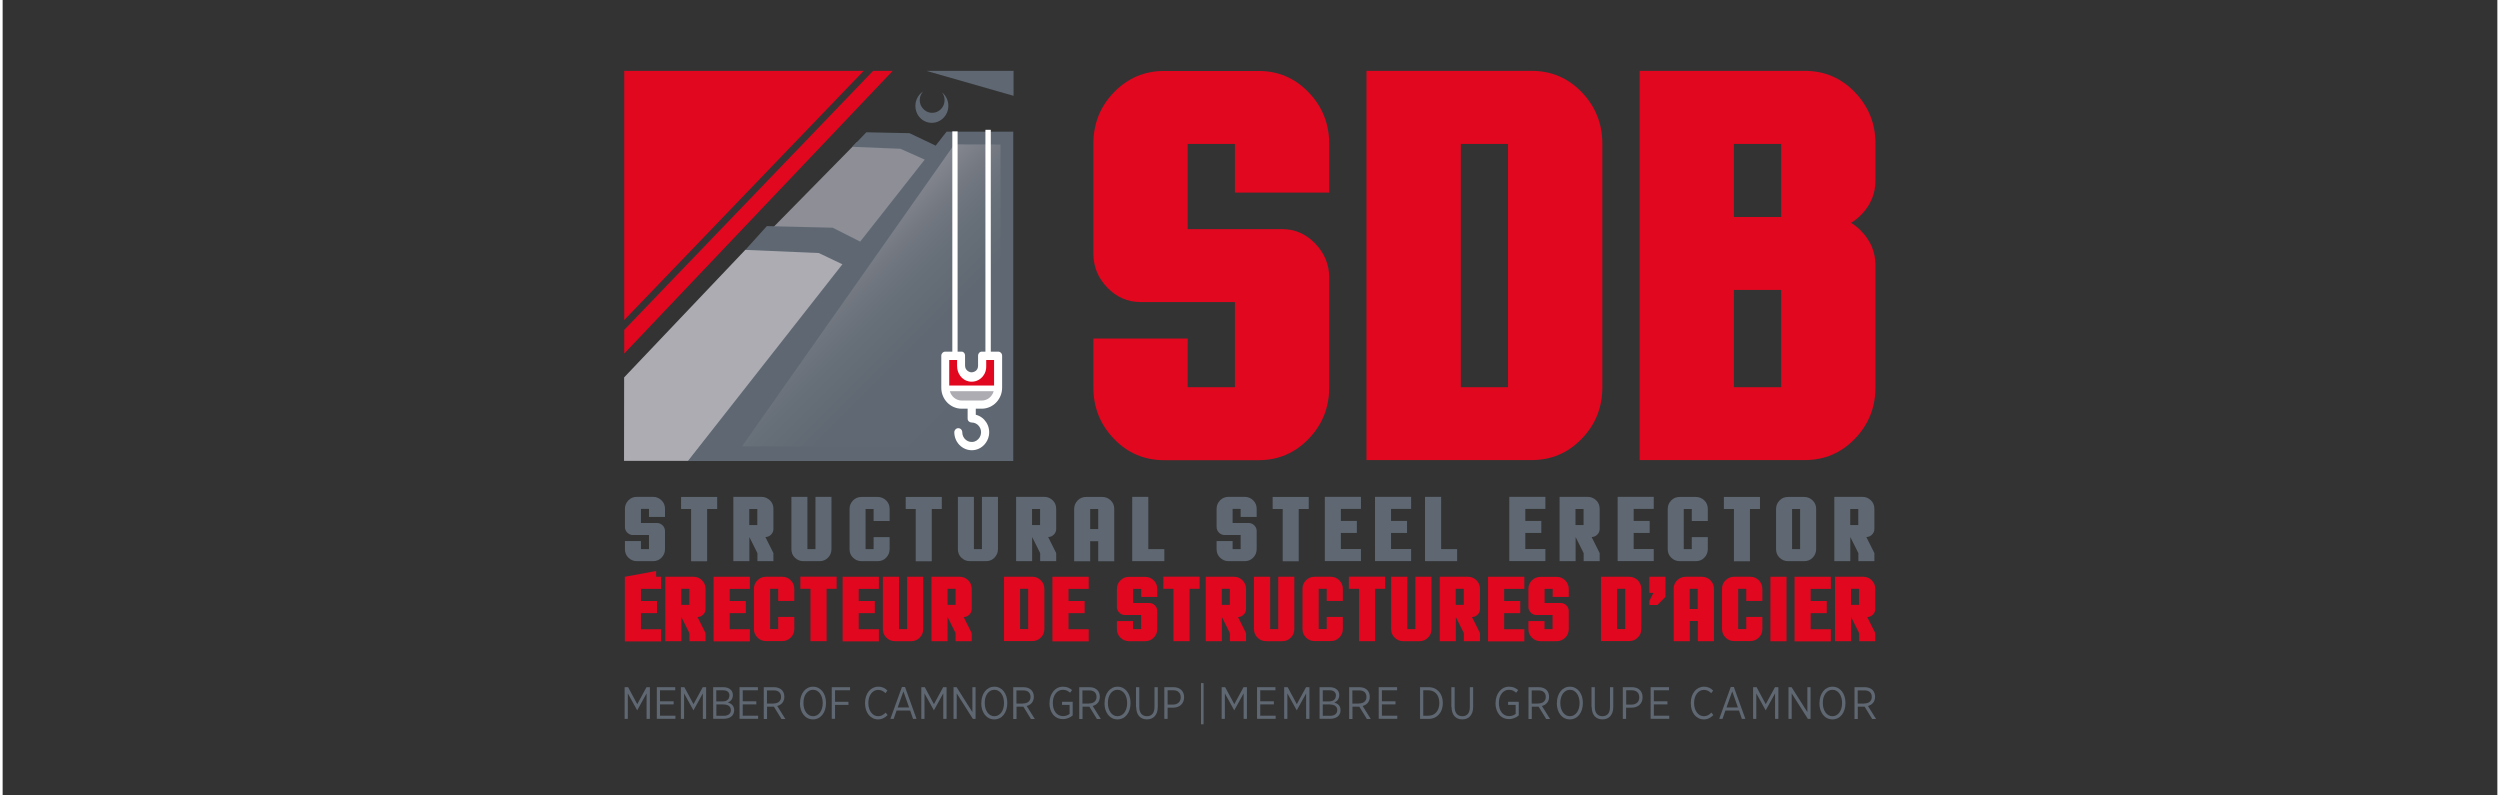 <?xml version="1.0" encoding="UTF-8"?>
<svg id="Calque_1" xmlns="http://www.w3.org/2000/svg" width="3.49in" height="1.11in" xmlns:xlink="http://www.w3.org/1999/xlink" viewBox="0 0 251 80">
  <rect x="0" y="0" width="251" height="80" fill="#333333" stroke="none"/>
  <defs>
    <style>
      .cls-1 {
        fill: #fff;
      }

      .cls-2 {
        fill: #acacb2;
      }

      .cls-3 {
        fill: #5f6872;
      }

      .cls-4 {
        fill: #e1071f;
      }

      .cls-5 {
        fill: url(#linear-gradient);
      }

      .cls-6 {
        fill: #8d8e96;
      }
    </style>
    <linearGradient id="linear-gradient" x1="-97.51" y1="123.44" x2="-115.26" y2="106.13" gradientTransform="translate(-15.08 148.51) rotate(-179.28)" gradientUnits="userSpaceOnUse">
      <stop offset="0" stop-color="#878991"/>
      <stop offset=".01" stop-color="#84868f"/>
      <stop offset=".13" stop-color="#737881"/>
      <stop offset=".27" stop-color="#676f78"/>
      <stop offset=".47" stop-color="#606973"/>
      <stop offset="1" stop-color="#5f6872"/>
    </linearGradient>
  </defs>
  <polygon class="cls-2" points="62.53 37.97 74.73 25.13 82.35 25.17 84.77 26.55 69.02 46.37 62.52 46.37 62.53 37.97"/>
  <polygon class="cls-6" points="77.01 23.4 85.97 14.29 90.67 14.4 93.36 16.36 86.3 25.36 84.07 24.44 77.01 23.4"/>
  <polygon class="cls-3" points="94.97 13.25 93.83 14.71 93.87 14.65 91.24 13.4 86.9 13.31 85.49 14.77 90.33 14.97 92.77 16.06 86.28 24.31 83.51 22.91 76.89 22.75 74.73 25.14 82.12 25.46 84.49 26.59 68.95 46.38 101.68 46.38 101.68 13.25 94.97 13.25"/>
  <g>
    <path class="cls-4" d="M109.74,34.06h9.49v4.9h4.75v-8.57h-9.49c-1.29,0-2.4-.48-3.34-1.45-.94-.97-1.41-2.12-1.41-3.44v-11.02c0-2.04.69-3.77,2.08-5.2s3.07-2.14,5.04-2.14h9.49c1.98,0,3.66.71,5.04,2.14,1.38,1.43,2.08,3.16,2.08,5.2v4.9h-9.49v-4.9h-4.75v8.57h9.49c1.29,0,2.4.48,3.34,1.45.94.97,1.41,2.12,1.41,3.44v11.02c0,2.04-.69,3.77-2.08,5.2-1.38,1.43-3.06,2.14-5.04,2.14h-9.49c-1.98,0-3.66-.71-5.04-2.14-1.38-1.43-2.08-3.16-2.08-5.2v-4.9Z"/>
    <path class="cls-4" d="M137.22,7.13h16.61c1.98,0,3.66.71,5.04,2.14,1.38,1.43,2.08,3.16,2.08,5.2v24.48c0,2.04-.69,3.77-2.08,5.2-1.38,1.43-3.07,2.14-5.04,2.14h-16.61V7.13ZM151.46,14.48h-4.75v24.48h4.75V14.48Z"/>
    <path class="cls-4" d="M187.02,23.27c.94.97,1.41,2.12,1.41,3.44v12.24c0,2.04-.69,3.77-2.08,5.2-1.38,1.43-3.06,2.14-5.04,2.14h-16.61V7.13h16.61c1.98,0,3.66.71,5.04,2.14,1.38,1.43,2.08,3.16,2.08,5.2v3.67c0,1.33-.47,2.47-1.41,3.44-.33.34-.68.62-1.05.84.37.22.72.5,1.05.84ZM178.94,14.48h-4.75v7.35h4.75v-7.35ZM178.94,29.17h-4.75v9.79h4.75v-9.79Z"/>
  </g>
  <g>
    <g>
      <path class="cls-3" d="M62.59,69.14h.34l.92,1.71.93-1.71h.34v3.19h-.33v-2.57l-.94,1.7h-.01l-.94-1.7v2.57h-.32v-3.19Z"/>
      <path class="cls-3" d="M65.82,69.14h1.85v.31h-1.53v1.11h1.37v.31h-1.37v1.14h1.55v.31h-1.87v-3.19Z"/>
      <path class="cls-3" d="M68.25,69.14h.34l.92,1.71.93-1.71h.34v3.19h-.33v-2.57l-.94,1.7h-.01l-.94-1.7v2.57h-.32v-3.19Z"/>
      <path class="cls-3" d="M71.49,69.14h1.03c.32,0,.58.1.75.27.13.13.2.31.2.52h0c0,.43-.25.65-.5.75.36.11.63.33.63.77h0c0,.56-.42.87-1.06.87h-1.05v-3.19ZM73.13,69.98c0-.33-.23-.53-.64-.53h-.69v1.12h.65c.4,0,.67-.21.67-.58h0ZM72.51,70.87h-.7v1.15h.74c.44,0,.72-.21.72-.57h0c0-.36-.26-.57-.75-.57Z"/>
      <path class="cls-3" d="M74.14,69.14h1.85v.31h-1.53v1.11h1.37v.31h-1.37v1.14h1.55v.31h-1.87v-3.19Z"/>
      <path class="cls-3" d="M76.57,69.14h1.04c.35,0,.62.11.8.3.15.16.24.39.24.66h0c0,.51-.3.82-.72.93l.82,1.31h-.39l-.76-1.24h-.69v1.24h-.33v-3.19ZM77.55,70.78c.49,0,.77-.26.77-.66h0c0-.43-.28-.66-.73-.66h-.69v1.33h.65Z"/>
      <path class="cls-3" d="M80.23,70.76v-.04c0-.94.54-1.63,1.31-1.63s1.3.69,1.3,1.62v.04c0,.94-.53,1.63-1.31,1.63s-1.31-.69-1.31-1.62ZM82.51,70.75v-.03c0-.77-.41-1.32-.97-1.32s-.97.54-.97,1.31v.03c0,.77.41,1.32.97,1.32s.97-.54.97-1.31Z"/>
      <path class="cls-3" d="M83.43,69.14h1.83v.31h-1.51v1.16h1.35v.31h-1.35v1.4h-.33v-3.19Z"/>
      <path class="cls-3" d="M86.77,70.75v-.03c0-.97.57-1.63,1.33-1.63.42,0,.69.16.92.39l-.2.26c-.19-.19-.42-.33-.73-.33-.56,0-.99.54-.99,1.31v.02c0,.78.43,1.32.99,1.32.31,0,.53-.14.75-.36l.2.24c-.26.26-.55.44-.96.44-.75,0-1.31-.65-1.31-1.62Z"/>
      <path class="cls-3" d="M90.47,69.12h.32l1.16,3.21h-.35l-.29-.84h-1.37l-.29.84h-.33l1.16-3.21ZM91.2,71.18l-.57-1.62-.58,1.62h1.15Z"/>
      <path class="cls-3" d="M92.44,69.14h.34l.92,1.71.93-1.71h.34v3.19h-.33v-2.57l-.94,1.7h-.01l-.94-1.7v2.57h-.32v-3.19Z"/>
      <path class="cls-3" d="M95.67,69.14h.31l1.59,2.51v-2.51h.32v3.19h-.27l-1.63-2.57v2.57h-.32v-3.19Z"/>
      <path class="cls-3" d="M98.47,70.76v-.04c0-.94.54-1.63,1.31-1.63s1.3.69,1.3,1.62v.04c0,.94-.53,1.63-1.31,1.63s-1.31-.69-1.31-1.62ZM100.75,70.75v-.03c0-.77-.41-1.32-.97-1.32s-.97.54-.97,1.31v.03c0,.77.41,1.32.97,1.32s.97-.54.97-1.31Z"/>
      <path class="cls-3" d="M101.67,69.14h1.04c.35,0,.62.11.8.3.15.16.24.39.24.66h0c0,.51-.3.82-.72.93l.82,1.31h-.39l-.76-1.24h-.69v1.24h-.33v-3.19ZM102.65,70.78c.49,0,.77-.26.77-.66h0c0-.43-.28-.66-.73-.66h-.69v1.33h.65Z"/>
      <path class="cls-3" d="M105.33,70.75v-.03c0-.92.56-1.63,1.35-1.63.39,0,.66.12.92.34l-.2.27c-.19-.17-.4-.3-.73-.3-.58,0-1.01.55-1.01,1.31v.02c0,.8.41,1.32,1.04,1.32.26,0,.5-.1.65-.23v-.9h-.76v-.31h1.07v1.37c-.23.2-.58.37-.98.37-.83,0-1.36-.66-1.36-1.62Z"/>
      <path class="cls-3" d="M108.31,69.14h1.04c.35,0,.62.11.8.3.15.16.24.39.24.66h0c0,.51-.3.82-.72.93l.82,1.31h-.39l-.76-1.24h-.69v1.24h-.33v-3.19ZM109.29,70.78c.49,0,.77-.26.77-.66h0c0-.43-.28-.66-.73-.66h-.69v1.33h.65Z"/>
      <path class="cls-3" d="M110.87,70.76v-.04c0-.94.54-1.63,1.31-1.63s1.3.69,1.3,1.62v.04c0,.94-.53,1.63-1.31,1.63s-1.31-.69-1.31-1.62ZM113.14,70.75v-.03c0-.77-.41-1.32-.97-1.32s-.97.54-.97,1.31v.03c0,.77.41,1.32.97,1.32s.97-.54.97-1.31Z"/>
      <path class="cls-3" d="M114.03,71.14v-2h.33v1.99c0,.6.29.93.77.93s.76-.31.76-.92v-2h.33v1.98c0,.82-.44,1.26-1.09,1.26s-1.08-.44-1.08-1.24Z"/>
      <path class="cls-3" d="M116.88,69.14h.92c.65,0,1.07.38,1.07,1.01h0c0,.68-.49,1.05-1.11,1.05h-.55v1.13h-.33v-3.19ZM117.76,70.89c.47,0,.77-.29.77-.72h0c0-.47-.29-.72-.75-.72h-.57v1.44h.56Z"/>
      <path class="cls-3" d="M120.57,68.73h.26v4.14h-.26v-4.14Z"/>
    </g>
    <g>
      <path class="cls-3" d="M122.66,69.14h.34l.92,1.71.93-1.71h.34v3.19h-.33v-2.57l-.94,1.7h-.01l-.94-1.7v2.57h-.32v-3.19Z"/>
      <path class="cls-3" d="M126.21,69.14h1.85v.31h-1.53v1.11h1.37v.31h-1.37v1.14h1.55v.31h-1.87v-3.19Z"/>
      <path class="cls-3" d="M128.95,69.14h.34l.92,1.71.93-1.71h.34v3.19h-.33v-2.57l-.94,1.7h-.01l-.94-1.7v2.57h-.32v-3.19Z"/>
      <path class="cls-3" d="M132.5,69.14h1.03c.32,0,.58.1.75.27.13.13.2.31.2.52h0c0,.43-.25.65-.5.75.36.11.63.33.63.77h0c0,.56-.42.87-1.06.87h-1.05v-3.19ZM134.15,69.98c0-.33-.23-.53-.64-.53h-.69v1.12h.65c.4,0,.67-.21.67-.58h0ZM133.52,70.87h-.7v1.15h.74c.44,0,.72-.21.72-.57h0c0-.36-.26-.57-.75-.57Z"/>
      <path class="cls-3" d="M135.47,69.14h1.04c.35,0,.62.11.8.3.15.16.24.39.24.66h0c0,.51-.3.82-.72.93l.82,1.31h-.39l-.76-1.24h-.69v1.24h-.33v-3.19ZM136.45,70.78c.49,0,.77-.26.77-.66h0c0-.43-.28-.66-.73-.66h-.69v1.33h.65Z"/>
      <path class="cls-3" d="M138.45,69.14h1.85v.31h-1.53v1.11h1.37v.31h-1.37v1.14h1.55v.31h-1.87v-3.19Z"/>
      <path class="cls-3" d="M142.61,69.14h.86c.85,0,1.43.64,1.43,1.58v.03c0,.93-.58,1.58-1.43,1.58h-.86v-3.19ZM142.93,69.45v2.56h.52c.66,0,1.1-.51,1.1-1.26v-.03c0-.76-.43-1.27-1.1-1.27h-.52Z"/>
      <path class="cls-3" d="M145.76,71.14v-2h.33v1.99c0,.6.29.93.77.93s.76-.31.76-.92v-2h.33v1.98c0,.82-.44,1.26-1.09,1.26s-1.08-.44-1.08-1.24Z"/>
      <path class="cls-3" d="M150.21,70.75v-.03c0-.92.56-1.63,1.35-1.63.39,0,.66.12.92.34l-.2.27c-.19-.17-.4-.3-.73-.3-.58,0-1.01.55-1.01,1.31v.02c0,.8.41,1.32,1.04,1.32.26,0,.5-.1.65-.23v-.9h-.76v-.31h1.07v1.37c-.23.2-.58.37-.98.37-.83,0-1.36-.66-1.36-1.62Z"/>
      <path class="cls-3" d="M153.51,69.14h1.04c.35,0,.62.11.8.3.15.16.24.39.24.66h0c0,.51-.3.82-.72.93l.82,1.31h-.39l-.76-1.24h-.69v1.24h-.33v-3.19ZM154.49,70.78c.49,0,.77-.26.77-.66h0c0-.43-.28-.66-.73-.66h-.69v1.33h.65Z"/>
      <path class="cls-3" d="M156.38,70.76v-.04c0-.94.54-1.63,1.31-1.63s1.3.69,1.3,1.62v.04c0,.94-.53,1.63-1.31,1.63s-1.31-.69-1.31-1.62ZM158.66,70.75v-.03c0-.77-.41-1.32-.97-1.32s-.97.54-.97,1.31v.03c0,.77.41,1.32.97,1.32s.97-.54.97-1.31Z"/>
      <path class="cls-3" d="M159.86,71.14v-2h.33v1.99c0,.6.29.93.77.93s.76-.31.76-.92v-2h.33v1.98c0,.82-.44,1.26-1.09,1.26s-1.08-.44-1.08-1.24Z"/>
      <path class="cls-3" d="M163.02,69.14h.91c.65,0,1.07.38,1.07,1.01h0c0,.68-.49,1.05-1.11,1.05h-.55v1.13h-.33v-3.19ZM163.9,70.89c.47,0,.77-.29.77-.72h0c0-.47-.29-.72-.75-.72h-.57v1.44h.56Z"/>
      <path class="cls-3" d="M165.81,69.14h1.85v.31h-1.53v1.11h1.37v.31h-1.37v1.14h1.55v.31h-1.87v-3.19Z"/>
      <path class="cls-3" d="M169.85,70.75v-.03c0-.97.57-1.63,1.33-1.63.42,0,.69.16.92.39l-.2.26c-.19-.19-.42-.33-.73-.33-.56,0-.99.54-.99,1.31v.02c0,.78.43,1.32.99,1.32.31,0,.53-.14.75-.36l.2.24c-.26.26-.55.44-.96.44-.75,0-1.31-.65-1.31-1.62Z"/>
      <path class="cls-3" d="M173.86,69.12h.32l1.16,3.21h-.35l-.29-.84h-1.37l-.29.84h-.33l1.16-3.21ZM174.59,71.18l-.57-1.62-.58,1.62h1.15Z"/>
      <path class="cls-3" d="M176.13,69.14h.34l.92,1.71.93-1.71h.34v3.19h-.33v-2.57l-.94,1.7h-.01l-.94-1.7v2.57h-.32v-3.19Z"/>
      <path class="cls-3" d="M179.68,69.14h.31l1.59,2.51v-2.51h.32v3.19h-.27l-1.63-2.57v2.57h-.32v-3.19Z"/>
      <path class="cls-3" d="M182.8,70.76v-.04c0-.94.54-1.63,1.31-1.63s1.3.69,1.3,1.62v.04c0,.94-.53,1.63-1.31,1.63s-1.31-.69-1.31-1.62ZM185.07,70.75v-.03c0-.77-.41-1.32-.97-1.32s-.97.54-.97,1.31v.03c0,.77.41,1.32.97,1.32s.97-.54.97-1.31Z"/>
      <path class="cls-3" d="M186.31,69.14h1.04c.35,0,.62.11.8.3.15.16.24.39.24.66h0c0,.51-.3.82-.72.93l.82,1.31h-.39l-.76-1.24h-.69v1.24h-.33v-3.19ZM187.29,70.78c.49,0,.77-.26.77-.66h0c0-.43-.28-.66-.73-.66h-.69v1.33h.65Z"/>
    </g>
  </g>
  <path class="cls-4" d="M62.6,58.03l3.15-.58v.58h.5v1.22h-2.03v1.22h1.62v1.22h-1.62v1.62h2.03v1.22h-3.65v-6.49Z"/>
  <path class="cls-4" d="M66.66,58.03h2.84c.34,0,.63.12.86.35.24.24.36.52.36.86v2.03c0,.22-.08.41-.24.57-.16.16-.35.24-.57.24l.81,1.62v.81h-1.62v-.81l-.81-1.62v2.43h-1.62v-6.49ZM69.09,59.24h-.81v1.62h.81v-1.62Z"/>
  <path class="cls-4" d="M71.53,58.03h3.65v1.22h-2.03v1.22h1.62v1.22h-1.62v1.62h2.03v1.22h-3.65v-6.49Z"/>
  <path class="cls-4" d="M75.59,59.24c0-.34.12-.63.36-.86.24-.24.52-.35.86-.35h1.62c.34,0,.63.12.86.35.24.24.36.52.36.86v1.22h-1.62v-1.22h-.81v4.05h.81v-1.22h1.62v1.22c0,.34-.12.63-.36.86-.24.24-.52.35-.86.35h-1.62c-.34,0-.63-.12-.86-.35-.24-.24-.36-.52-.36-.86v-4.05Z"/>
  <path class="cls-4" d="M81.27,59.24h-1.01v-1.22h3.65v1.22h-1.01v5.27h-1.62v-5.27Z"/>
  <path class="cls-4" d="M84.51,58.03h3.65v1.22h-2.03v1.22h1.62v1.22h-1.62v1.62h2.03v1.22h-3.65v-6.49Z"/>
  <path class="cls-4" d="M88.57,58.03h1.62v5.27h.81v-5.27h1.62v5.27c0,.34-.12.63-.36.86-.24.24-.52.35-.86.35h-1.62c-.34,0-.63-.12-.86-.35-.24-.24-.36-.52-.36-.86v-5.27Z"/>
  <path class="cls-4" d="M93.44,58.03h2.84c.34,0,.63.12.86.35.24.24.36.52.36.86v2.03c0,.22-.08.41-.24.57-.16.16-.35.24-.57.24l.81,1.62v.81h-1.62v-.81l-.81-1.62v2.43h-1.62v-6.49ZM95.88,59.24h-.81v1.62h.81v-1.62Z"/>
  <path class="cls-4" d="M100.75,58.03h2.84c.34,0,.63.12.86.35.24.24.36.52.36.86v4.05c0,.34-.12.63-.36.86-.24.24-.52.35-.86.35h-2.84v-6.49ZM103.18,59.24h-.81v4.05h.81v-4.05Z"/>
  <path class="cls-4" d="M105.62,58.03h3.65v1.22h-2.03v1.22h1.62v1.22h-1.62v1.62h2.03v1.22h-3.65v-6.49Z"/>
  <path class="cls-4" d="M112.11,62.49h1.62v.81h.81v-1.42h-1.62c-.22,0-.41-.08-.57-.24-.16-.16-.24-.35-.24-.57v-1.82c0-.34.12-.63.36-.86.24-.24.52-.35.86-.35h1.62c.34,0,.63.12.86.35.24.24.36.52.36.86v.81h-1.62v-.81h-.81v1.42h1.62c.22,0,.41.08.57.24.16.16.24.35.24.57v1.82c0,.34-.12.63-.36.86-.24.24-.52.35-.86.35h-1.62c-.34,0-.63-.12-.86-.35-.24-.24-.36-.52-.36-.86v-.81Z"/>
  <path class="cls-4" d="M117.79,59.24h-1.01v-1.22h3.65v1.22h-1.01v5.27h-1.62v-5.27Z"/>
  <path class="cls-4" d="M121.04,58.03h2.84c.34,0,.63.12.86.35.24.24.36.52.36.86v2.03c0,.22-.08.41-.24.57-.16.16-.35.24-.57.24l.81,1.62v.81h-1.62v-.81l-.81-1.62v2.43h-1.62v-6.49ZM123.47,59.24h-.81v1.62h.81v-1.62Z"/>
  <path class="cls-4" d="M125.91,58.03h1.62v5.27h.81v-5.27h1.62v5.27c0,.34-.12.63-.36.86-.24.24-.52.35-.86.35h-1.62c-.34,0-.63-.12-.86-.35-.24-.24-.36-.52-.36-.86v-5.27Z"/>
  <path class="cls-4" d="M130.78,59.24c0-.34.12-.63.36-.86.24-.24.52-.35.86-.35h1.62c.34,0,.63.12.86.35.24.24.36.52.36.86v1.22h-1.62v-1.22h-.81v4.05h.81v-1.22h1.62v1.22c0,.34-.12.63-.36.86-.24.24-.52.35-.86.35h-1.62c-.34,0-.63-.12-.86-.35-.24-.24-.36-.52-.36-.86v-4.05Z"/>
  <path class="cls-4" d="M136.46,59.24h-1.01v-1.22h3.65v1.22h-1.01v5.27h-1.62v-5.27Z"/>
  <path class="cls-4" d="M139.71,58.03h1.62v5.27h.81v-5.27h1.62v5.27c0,.34-.12.63-.36.86-.24.24-.52.35-.86.35h-1.62c-.34,0-.63-.12-.86-.35-.24-.24-.36-.52-.36-.86v-5.27Z"/>
  <path class="cls-4" d="M144.58,58.03h2.84c.34,0,.63.12.86.35.24.24.36.52.36.86v2.03c0,.22-.08.41-.24.57-.16.16-.35.24-.57.24l.81,1.62v.81h-1.62v-.81l-.81-1.62v2.43h-1.62v-6.49ZM147.01,59.24h-.81v1.62h.81v-1.62Z"/>
  <path class="cls-4" d="M149.45,58.03h3.65v1.22h-2.03v1.22h1.62v1.22h-1.62v1.62h2.03v1.22h-3.65v-6.49Z"/>
  <path class="cls-4" d="M153.51,62.49h1.62v.81h.81v-1.42h-1.62c-.22,0-.41-.08-.57-.24-.16-.16-.24-.35-.24-.57v-1.82c0-.34.12-.63.36-.86.24-.24.52-.35.86-.35h1.62c.34,0,.63.12.86.35s.36.52.36.86v.81h-1.62v-.81h-.81v1.42h1.62c.22,0,.41.08.57.24s.24.35.24.57v1.82c0,.34-.12.63-.36.86s-.52.35-.86.35h-1.62c-.34,0-.63-.12-.86-.35-.24-.24-.36-.52-.36-.86v-.81Z"/>
  <path class="cls-4" d="M160.81,58.03h2.84c.34,0,.63.12.86.35s.36.52.36.86v4.05c0,.34-.12.63-.36.86s-.52.35-.86.35h-2.84v-6.49ZM163.25,59.24h-.81v4.05h.81v-4.05Z"/>
  <path class="cls-4" d="M165.68,60.46l.41-.81h-.41v-1.62h1.62v2.03l-.81.81h-.81v-.41Z"/>
  <path class="cls-4" d="M168.12,59.24c0-.34.12-.63.36-.86s.52-.35.86-.35h1.62c.34,0,.63.12.86.35s.36.52.36.86v5.27h-1.62v-2.03h-.81v2.03h-1.62v-5.27ZM170.55,59.24h-.81v2.03h.81v-2.03Z"/>
  <path class="cls-4" d="M172.99,59.24c0-.34.12-.63.36-.86s.52-.35.86-.35h1.62c.34,0,.63.12.86.35s.36.52.36.86v1.22h-1.62v-1.22h-.81v4.05h.81v-1.22h1.62v1.22c0,.34-.12.63-.36.86s-.52.35-.86.35h-1.62c-.34,0-.63-.12-.86-.35s-.36-.52-.36-.86v-4.05Z"/>
  <path class="cls-4" d="M177.86,58.03h1.62v6.49h-1.62v-6.49Z"/>
  <path class="cls-4" d="M180.29,58.03h3.65v1.22h-2.03v1.22h1.62v1.22h-1.62v1.62h2.03v1.22h-3.65v-6.49Z"/>
  <path class="cls-4" d="M184.35,58.03h2.84c.34,0,.63.12.86.35s.36.52.36.86v2.03c0,.22-.08.41-.24.57s-.35.24-.57.24l.81,1.62v.81h-1.62v-.81l-.81-1.62v2.43h-1.62v-6.49ZM186.78,59.24h-.81v1.62h.81v-1.62Z"/>
  <polygon class="cls-3" points="92.94 7.13 101.71 7.13 101.71 9.64 92.94 7.13"/>
  <path class="cls-3" d="M94.51,9.29c.22.29.32.68.22,1.1-.11.46-.48.83-.93.93-.81.18-1.53-.45-1.53-1.25,0-.33.13-.63.33-.86-.55.36-.88,1.06-.73,1.81.13.65.64,1.17,1.26,1.3,1.07.23,2.02-.61,2.02-1.67,0-.55-.25-1.04-.64-1.35Z"/>
  <path class="cls-5" d="M100.4,14.55v30.4l-26.01-.04,21.36-30.38c1.89,0,2.63.01,4.65.01Z"/>
  <rect class="cls-1" x="95.55" y="13.22" width=".53" height="22.47"/>
  <rect class="cls-1" x="98.88" y="13.06" width=".54" height="22.43"/>
  <g>
    <polygon class="cls-4" points="62.54 7.13 62.54 32.2 86.63 7.13 62.54 7.13"/>
    <polygon class="cls-4" points="89.55 7.13 87.58 7.13 62.54 33.19 62.54 35.57 89.55 7.13"/>
  </g>
  <g>
    <path class="cls-1" d="M98.44,35.39c-.1,0-.3.14-.3.41v1c0,.51-.43.66-.67.66-.19,0-.64-.18-.64-.68v-.99c0-.36-.3-.41-.3-.41h-1.69c-.22,0-.4.19-.4.41v3.22c0,1.17.92,2.11,2.05,2.11h.6v1c0,.23.19.39.41.39.61,0,1.09.61.9,1.27-.09.3-.32.54-.6.64-.65.21-1.25-.29-1.25-.93,0-.23-.18-.41-.4-.41s-.4.19-.4.41c0,1.12,1,2.01,2.13,1.77.68-.15,1.22-.73,1.35-1.44.17-.99-.45-1.88-1.32-2.09v-.61h.6c1.13,0,2.05-.95,2.05-2.11v-3.22c0-.23-.18-.41-.4-.41,0,0-1.6,0-1.71,0Z"/>
    <path class="cls-2" d="M98.5,40.3h-2c-.57,0-1.05-.4-1.2-.94h4.41c-.15.54-.63.94-1.2.94Z"/>
    <path class="cls-4" d="M99.74,38.79h-4.5v-2.57h.79v.62c0,.72.47,1.39,1.16,1.53.94.2,1.77-.54,1.77-1.47v-.68h.79v2.57Z"/>
  </g>
  <g>
    <path class="cls-3" d="M62.61,54.44h1.61v.81h.81v-1.42h-1.61c-.22,0-.41-.08-.57-.24-.16-.16-.24-.35-.24-.57v-1.82c0-.34.12-.62.35-.86s.52-.35.86-.35h1.61c.34,0,.62.12.86.35s.35.52.35.86v.81h-1.61v-.81h-.81v1.42h1.61c.22,0,.41.08.57.24.16.16.24.35.24.57v1.82c0,.34-.12.62-.35.86s-.52.35-.86.35h-1.61c-.34,0-.62-.12-.86-.35s-.35-.52-.35-.86v-.81Z"/>
    <path class="cls-3" d="M69.27,51.21h-1.01v-1.21h3.63v1.21h-1.01v5.26h-1.61v-5.26Z"/>
    <path class="cls-3" d="M73.51,49.99h2.83c.34,0,.62.12.86.35s.35.52.35.86v2.02c0,.22-.08.41-.24.57s-.35.24-.57.24l.81,1.62v.81h-1.61v-.81l-.81-1.62v2.43h-1.61v-6.47ZM75.93,51.21h-.81v1.62h.81v-1.62Z"/>
    <path class="cls-3" d="M79.36,49.99h1.61v5.26h.81v-5.26h1.61v5.26c0,.34-.12.62-.35.86s-.52.35-.86.35h-1.61c-.34,0-.62-.12-.86-.35s-.35-.52-.35-.86v-5.26Z"/>
    <path class="cls-3" d="M85.21,51.21c0-.34.12-.62.35-.86s.52-.35.86-.35h1.61c.34,0,.62.12.86.35s.35.52.35.86v1.21h-1.61v-1.21h-.81v4.04h.81v-1.21h1.61v1.21c0,.34-.12.62-.35.86s-.52.35-.86.35h-1.61c-.34,0-.62-.12-.86-.35s-.35-.52-.35-.86v-4.04Z"/>
    <path class="cls-3" d="M91.87,51.21h-1.01v-1.21h3.63v1.21h-1.01v5.26h-1.61v-5.26Z"/>
    <path class="cls-3" d="M96.11,49.99h1.61v5.26h.81v-5.26h1.61v5.26c0,.34-.12.62-.35.86s-.52.35-.86.35h-1.61c-.34,0-.62-.12-.86-.35s-.35-.52-.35-.86v-5.26Z"/>
    <path class="cls-3" d="M101.96,49.99h2.83c.34,0,.62.12.86.35s.35.52.35.86v2.02c0,.22-.08.41-.24.57s-.35.24-.57.24l.81,1.62v.81h-1.61v-.81l-.81-1.62v2.43h-1.61v-6.47ZM104.38,51.21h-.81v1.62h.81v-1.62Z"/>
    <path class="cls-3" d="M107.81,51.21c0-.34.12-.62.35-.86s.52-.35.86-.35h1.61c.34,0,.62.12.86.35s.35.52.35.86v5.26h-1.61v-2.02h-.81v2.02h-1.61v-5.26ZM110.23,51.21h-.81v2.02h.81v-2.02Z"/>
    <path class="cls-3" d="M113.66,49.99h1.61v5.26h1.61v1.21h-3.23v-6.47Z"/>
    <path class="cls-3" d="M122.14,54.44h1.61v.81h.81v-1.42h-1.61c-.22,0-.41-.08-.57-.24-.16-.16-.24-.35-.24-.57v-1.82c0-.34.12-.62.35-.86s.52-.35.86-.35h1.61c.34,0,.62.12.86.35.24.24.35.52.35.86v.81h-1.61v-.81h-.81v1.42h1.61c.22,0,.41.08.57.24.16.16.24.35.24.57v1.82c0,.34-.12.62-.35.86-.24.24-.52.35-.86.35h-1.61c-.34,0-.62-.12-.86-.35s-.35-.52-.35-.86v-.81Z"/>
    <path class="cls-3" d="M128.79,51.21h-1.01v-1.21h3.63v1.21h-1.01v5.26h-1.61v-5.26Z"/>
    <path class="cls-3" d="M133.03,49.99h3.63v1.21h-2.02v1.21h1.61v1.21h-1.61v1.62h2.02v1.21h-3.63v-6.47Z"/>
    <path class="cls-3" d="M138.08,49.99h3.63v1.21h-2.02v1.21h1.61v1.21h-1.61v1.62h2.02v1.21h-3.63v-6.47Z"/>
    <path class="cls-3" d="M143.12,49.99h1.61v5.26h1.61v1.21h-3.23v-6.47Z"/>
    <path class="cls-3" d="M151.59,49.99h3.63v1.21h-2.02v1.21h1.61v1.21h-1.61v1.62h2.02v1.21h-3.63v-6.47Z"/>
    <path class="cls-3" d="M156.64,49.99h2.83c.34,0,.62.12.86.35s.35.52.35.86v2.02c0,.22-.08.41-.24.57s-.35.24-.57.24l.81,1.62v.81h-1.61v-.81l-.81-1.62v2.43h-1.61v-6.47ZM159.06,51.21h-.81v1.62h.81v-1.62Z"/>
    <path class="cls-3" d="M162.49,49.99h3.63v1.21h-2.02v1.21h1.61v1.21h-1.61v1.62h2.02v1.21h-3.63v-6.47Z"/>
    <path class="cls-3" d="M167.53,51.21c0-.34.12-.62.35-.86s.52-.35.86-.35h1.61c.34,0,.62.12.86.35s.35.52.35.86v1.21h-1.61v-1.21h-.81v4.04h.81v-1.21h1.61v1.21c0,.34-.12.62-.35.86s-.52.35-.86.35h-1.61c-.34,0-.62-.12-.86-.35s-.35-.52-.35-.86v-4.04Z"/>
    <path class="cls-3" d="M174.19,51.21h-1.01v-1.21h3.63v1.21h-1.01v5.26h-1.61v-5.26Z"/>
    <path class="cls-3" d="M178.43,51.21c0-.34.12-.62.35-.86s.52-.35.86-.35h1.61c.34,0,.62.12.86.35s.35.52.35.86v4.04c0,.34-.12.62-.35.86s-.52.35-.86.35h-1.61c-.34,0-.62-.12-.86-.35s-.35-.52-.35-.86v-4.04ZM180.85,51.21h-.81v4.04h.81v-4.04Z"/>
    <path class="cls-3" d="M184.28,49.99h2.83c.34,0,.62.12.86.35s.35.52.35.86v2.02c0,.22-.08.41-.24.57s-.35.24-.57.24l.81,1.62v.81h-1.61v-.81l-.81-1.62v2.43h-1.61v-6.47ZM186.7,51.21h-.81v1.62h.81v-1.62Z"/>
  </g>
</svg>